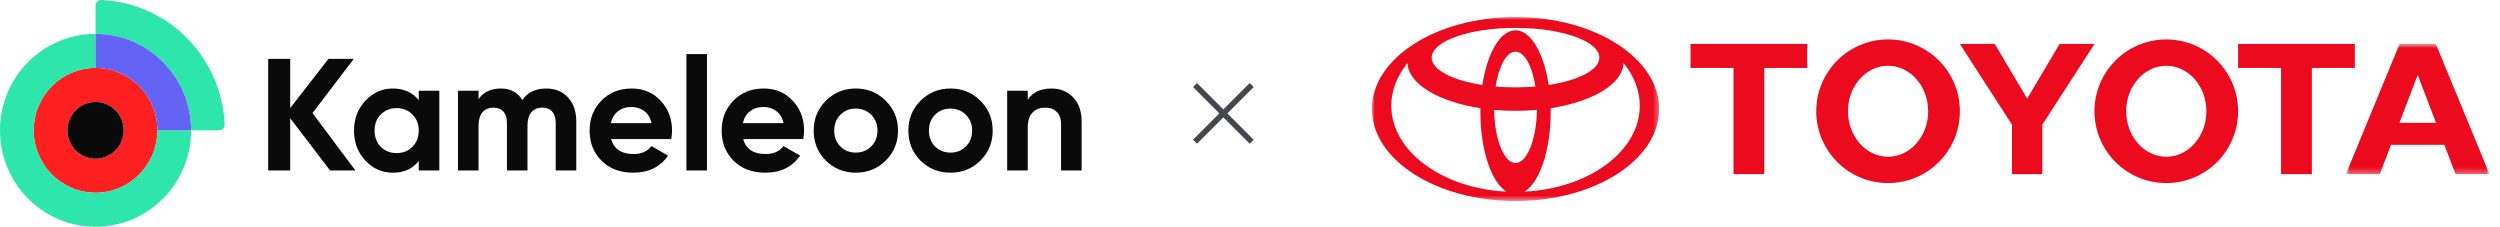 <svg width="441" height="40" viewBox="0 0 441 40" fill="none" xmlns="http://www.w3.org/2000/svg">
<path fill-rule="evenodd" clip-rule="evenodd" d="M11.898 22.991C11.898 20.228 14.117 17.988 16.855 17.988C19.593 17.988 21.812 20.228 21.812 22.991C21.812 25.754 19.593 27.994 16.855 27.994C14.117 27.994 11.898 25.754 11.898 22.991ZM5.949 22.991C5.949 29.069 10.832 33.997 16.855 33.997C22.878 33.997 27.761 29.069 27.761 22.991C27.761 16.912 22.878 11.985 16.855 11.985C10.832 11.985 5.949 16.912 5.949 22.991Z" fill="#FE2020"/>
<path fill-rule="evenodd" clip-rule="evenodd" d="M16.855 5.981V11.985C10.832 11.985 5.949 16.913 5.949 22.991C5.949 29.07 10.832 33.997 16.855 33.997C22.878 33.997 27.761 29.07 27.761 22.991H33.709C33.709 32.385 26.163 40.001 16.855 40.001C7.546 40.001 0 32.385 0 22.991C0 13.597 7.546 5.981 16.855 5.981Z" fill="#2EE5AC"/>
<path fill-rule="evenodd" clip-rule="evenodd" d="M16.855 5.981V1.003C16.855 0.434 17.326 -0.024 17.89 0.001C29.66 0.532 39.109 10.068 39.635 21.946C39.66 22.515 39.206 22.991 38.642 22.991H33.709C33.709 13.597 26.163 5.981 16.855 5.981Z" fill="#2EE5AC"/>
<path fill-rule="evenodd" clip-rule="evenodd" d="M16.855 11.985V5.981C26.163 5.981 33.709 13.597 33.709 22.991H27.761C27.761 16.912 22.878 11.985 16.855 11.985Z" fill="#6363F6"/>
<path fill-rule="evenodd" clip-rule="evenodd" d="M16.855 27.994C19.592 27.994 21.812 25.754 21.812 22.991C21.812 20.228 19.592 17.988 16.855 17.988C14.117 17.988 11.897 20.228 11.897 22.991C11.897 25.754 14.117 27.994 16.855 27.994Z" fill="#0A0A0A"/>
<path d="M62.692 30.07H58.22L51.188 20.844V30.07H47.306V10.381H51.188V19.072L57.938 10.381H62.411L55.126 19.944L62.692 30.07Z" fill="#0A0A0A"/>
<path d="M73.867 16.006H77.496V30.07H73.867V28.41C72.78 29.779 71.251 30.463 69.282 30.463C67.407 30.463 65.795 29.751 64.445 28.326C63.113 26.882 62.448 25.119 62.448 23.038C62.448 20.956 63.113 19.203 64.445 17.778C65.795 16.334 67.407 15.612 69.282 15.612C71.251 15.612 72.78 16.297 73.867 17.666V16.006ZM67.173 25.907C67.904 26.638 68.832 27.004 69.958 27.004C71.083 27.004 72.011 26.638 72.742 25.907C73.492 25.157 73.867 24.2 73.867 23.038C73.867 21.875 73.492 20.928 72.742 20.197C72.011 19.447 71.083 19.072 69.958 19.072C68.832 19.072 67.904 19.447 67.173 20.197C66.442 20.928 66.076 21.875 66.076 23.038C66.076 24.2 66.442 25.157 67.173 25.907Z" fill="#0A0A0A"/>
<path d="M96.34 15.612C97.953 15.612 99.237 16.137 100.193 17.187C101.169 18.238 101.656 19.644 101.656 21.407V30.07H98.028V21.66C98.028 20.816 97.821 20.16 97.409 19.691C96.996 19.222 96.415 18.988 95.665 18.988C94.84 18.988 94.193 19.259 93.724 19.803C93.274 20.347 93.049 21.135 93.049 22.166V30.07H89.421V21.66C89.421 20.816 89.215 20.16 88.802 19.691C88.389 19.222 87.808 18.988 87.058 18.988C86.252 18.988 85.605 19.259 85.117 19.803C84.649 20.347 84.414 21.135 84.414 22.166V30.07H80.786V16.006H84.414V17.497C85.258 16.241 86.561 15.612 88.324 15.612C90.049 15.612 91.324 16.287 92.149 17.637C93.087 16.287 94.484 15.612 96.34 15.612Z" fill="#0A0A0A"/>
<path d="M107.804 24.529C108.291 26.291 109.613 27.172 111.769 27.172C113.157 27.172 114.207 26.704 114.92 25.766L117.845 27.454C116.457 29.46 114.413 30.463 111.713 30.463C109.388 30.463 107.522 29.76 106.116 28.354C104.71 26.948 104.006 25.175 104.006 23.038C104.006 20.919 104.7 19.156 106.088 17.75C107.475 16.325 109.257 15.612 111.432 15.612C113.495 15.612 115.192 16.325 116.523 17.75C117.873 19.175 118.548 20.938 118.548 23.038C118.548 23.507 118.501 24.003 118.407 24.529H107.804ZM107.747 21.716H114.92C114.713 20.759 114.282 20.047 113.626 19.578C112.988 19.109 112.257 18.875 111.432 18.875C110.457 18.875 109.651 19.128 109.013 19.634C108.375 20.122 107.954 20.816 107.747 21.716Z" fill="#0A0A0A"/>
<path d="M121.081 30.07V9.537H124.709V30.07H121.081Z" fill="#0A0A0A"/>
<path d="M131.096 24.529C131.584 26.291 132.906 27.172 135.062 27.172C136.45 27.172 137.5 26.704 138.212 25.766L141.138 27.454C139.75 29.46 137.706 30.463 135.006 30.463C132.681 30.463 130.815 29.76 129.409 28.354C128.002 26.948 127.299 25.175 127.299 23.038C127.299 20.919 127.993 19.156 129.381 17.75C130.768 16.325 132.549 15.612 134.725 15.612C136.787 15.612 138.484 16.325 139.816 17.75C141.166 19.175 141.841 20.938 141.841 23.038C141.841 23.507 141.794 24.003 141.7 24.529H131.096ZM131.04 21.716H138.212C138.006 20.759 137.575 20.047 136.919 19.578C136.281 19.109 135.55 18.875 134.725 18.875C133.75 18.875 132.943 19.128 132.306 19.634C131.668 20.122 131.246 20.816 131.04 21.716Z" fill="#0A0A0A"/>
<path d="M156.246 28.326C154.802 29.751 153.039 30.463 150.958 30.463C148.877 30.463 147.114 29.751 145.67 28.326C144.245 26.882 143.533 25.119 143.533 23.038C143.533 20.956 144.245 19.203 145.67 17.778C147.114 16.334 148.877 15.612 150.958 15.612C153.039 15.612 154.802 16.334 156.246 17.778C157.69 19.203 158.412 20.956 158.412 23.038C158.412 25.119 157.69 26.882 156.246 28.326ZM148.23 25.822C148.961 26.554 149.871 26.919 150.958 26.919C152.046 26.919 152.955 26.554 153.686 25.822C154.418 25.091 154.783 24.163 154.783 23.038C154.783 21.913 154.418 20.985 153.686 20.253C152.955 19.522 152.046 19.156 150.958 19.156C149.871 19.156 148.961 19.522 148.23 20.253C147.517 20.985 147.161 21.913 147.161 23.038C147.161 24.163 147.517 25.091 148.23 25.822Z" fill="#0A0A0A"/>
<path d="M172.946 28.326C171.503 29.751 169.74 30.463 167.659 30.463C165.577 30.463 163.814 29.751 162.371 28.326C160.946 26.882 160.233 25.119 160.233 23.038C160.233 20.956 160.946 19.203 162.371 17.778C163.814 16.334 165.577 15.612 167.659 15.612C169.74 15.612 171.503 16.334 172.946 17.778C174.39 19.203 175.112 20.956 175.112 23.038C175.112 25.119 174.39 26.882 172.946 28.326ZM164.93 25.822C165.661 26.554 166.571 26.919 167.659 26.919C168.746 26.919 169.656 26.554 170.387 25.822C171.118 25.091 171.484 24.163 171.484 23.038C171.484 21.913 171.118 20.985 170.387 20.253C169.656 19.522 168.746 19.156 167.659 19.156C166.571 19.156 165.661 19.522 164.93 20.253C164.218 20.985 163.861 21.913 163.861 23.038C163.861 24.163 164.218 25.091 164.93 25.822Z" fill="#0A0A0A"/>
<path d="M185.484 15.612C187.022 15.612 188.287 16.128 189.281 17.159C190.294 18.191 190.8 19.616 190.8 21.435V30.07H187.172V21.885C187.172 20.947 186.918 20.235 186.412 19.747C185.906 19.241 185.231 18.988 184.387 18.988C183.449 18.988 182.699 19.278 182.137 19.86C181.574 20.441 181.293 21.313 181.293 22.475V30.07H177.665V16.006H181.293V17.581C182.174 16.269 183.571 15.612 185.484 15.612Z" fill="#0A0A0A"/>
<path d="M210.8 15L220.8 25" stroke="#46464F"/>
<path d="M220.8 15L210.8 25" stroke="#46464F"/>
<g clip-path="url(#clip0_1374_460)">
<mask id="mask0_1374_460" style="mask-type:luminance" maskUnits="userSpaceOnUse" x="242" y="3" width="51" height="33">
<path fill-rule="evenodd" clip-rule="evenodd" d="M242 3H292.672V35.462H242V3Z" fill="white"/>
</mask>
<g mask="url(#mask0_1374_460)">
<path fill-rule="evenodd" clip-rule="evenodd" d="M267.34 28.759C269.373 28.759 271.033 24.598 271.121 19.377L271.132 19.381C269.906 19.493 268.638 19.551 267.34 19.551C266.041 19.551 264.774 19.493 263.548 19.381L263.559 19.377C263.647 24.598 265.306 28.759 267.34 28.759ZM267.336 15.413C268.546 15.413 269.722 15.362 270.848 15.265L270.847 15.266C270.286 11.662 268.925 9.118 267.336 9.118C265.746 9.118 264.385 11.662 263.824 15.266L263.823 15.265C264.949 15.362 266.125 15.413 267.336 15.413ZM268.973 33.802C280.316 33.222 289.258 26.658 289.258 18.648C289.258 15.925 288.225 13.371 286.417 11.16L286.395 11.117C286.258 14.818 280.92 17.947 273.53 19.089L273.532 19.085C273.537 19.327 273.54 19.571 273.54 19.817C273.54 26.527 271.582 32.174 268.926 33.811L268.973 33.802ZM267.338 5.342C270.039 5.342 272.337 9.372 273.188 14.995L273.191 14.986C278.448 14.181 282.127 12.326 282.127 10.167C282.127 7.268 275.505 4.921 267.338 4.921C259.171 4.921 252.55 7.268 252.55 10.167C252.55 12.326 256.229 14.181 261.485 14.986L261.488 14.995C262.34 9.372 264.638 5.342 267.338 5.342ZM242.002 19.231C242.002 10.268 253.345 3 267.338 3C281.33 3 292.674 10.268 292.674 19.231C292.674 28.194 281.33 35.462 267.338 35.462C253.345 35.462 242.002 28.194 242.002 19.231ZM265.754 33.811C263.099 32.174 261.141 26.527 261.141 19.817C261.141 19.571 261.143 19.327 261.148 19.085L261.151 19.089C253.761 17.947 248.422 14.818 248.285 11.117L248.264 11.16C246.455 13.371 245.424 15.925 245.424 18.648C245.424 26.658 254.365 33.222 265.707 33.802L265.754 33.811Z" fill="#EB0A1E"/>
</g>
<path fill-rule="evenodd" clip-rule="evenodd" d="M382.132 27.649C386.038 27.649 389.205 24.057 389.205 19.627C389.205 15.196 386.038 11.603 382.132 11.603C378.226 11.603 375.06 15.196 375.06 19.627C375.06 24.057 378.226 27.649 382.132 27.649ZM369.465 19.626C369.465 12.63 375.136 6.958 382.132 6.958C389.129 6.958 394.801 12.63 394.801 19.626C394.801 26.623 389.129 32.294 382.132 32.294C375.136 32.294 369.465 26.623 369.465 19.626Z" fill="#EB0A1E"/>
<path fill-rule="evenodd" clip-rule="evenodd" d="M407.812 11.985V30.712H402.381V11.985H402.399H394.803V7.751H415.389V11.985H407.831H407.812Z" fill="#EB0A1E"/>
<mask id="mask1_1374_460" style="mask-type:luminance" maskUnits="userSpaceOnUse" x="413" y="7" width="27" height="24">
<path fill-rule="evenodd" clip-rule="evenodd" d="M413.812 7.751H439.148V30.712H413.812V7.751Z" fill="white"/>
</mask>
<g mask="url(#mask1_1374_460)">
<path fill-rule="evenodd" clip-rule="evenodd" d="M426.484 21.67H429.713L429.711 21.671L426.507 13.267H426.462L423.256 21.671L423.254 21.67H426.484ZM421.78 25.545L421.775 25.55L419.807 30.711H413.813L423.288 7.75H426.482H429.675L439.149 30.711H433.156L431.187 25.55L431.182 25.545H426.482H421.78Z" fill="#EB0A1E"/>
</g>
<path fill-rule="evenodd" clip-rule="evenodd" d="M311.22 11.985V30.712H305.789V11.985H305.807H298.211V7.751H318.797V11.985H311.239H311.22Z" fill="#EB0A1E"/>
<path fill-rule="evenodd" clip-rule="evenodd" d="M333.053 27.649C336.958 27.649 340.126 24.057 340.126 19.627C340.126 15.196 336.958 11.603 333.053 11.603C329.147 11.603 325.98 15.196 325.98 19.627C325.98 24.057 329.147 27.649 333.053 27.649ZM320.385 19.626C320.385 12.63 326.057 6.958 333.053 6.958C340.049 6.958 345.721 12.63 345.721 19.626C345.721 26.623 340.049 32.294 333.053 32.294C326.057 32.294 320.385 26.623 320.385 19.626Z" fill="#EB0A1E"/>
<path fill-rule="evenodd" clip-rule="evenodd" d="M357.592 30.712H360.267V22.101V21.994L369.469 7.751H363.309L357.592 17.402L351.876 7.751H345.716L354.918 21.994V22.101V30.712H357.592Z" fill="#EB0A1E"/>
</g>
<defs>
<clipPath id="clip0_1374_460">
<rect width="200" height="40" fill="white" transform="translate(240.8 0)"/>
</clipPath>
</defs>
</svg>

